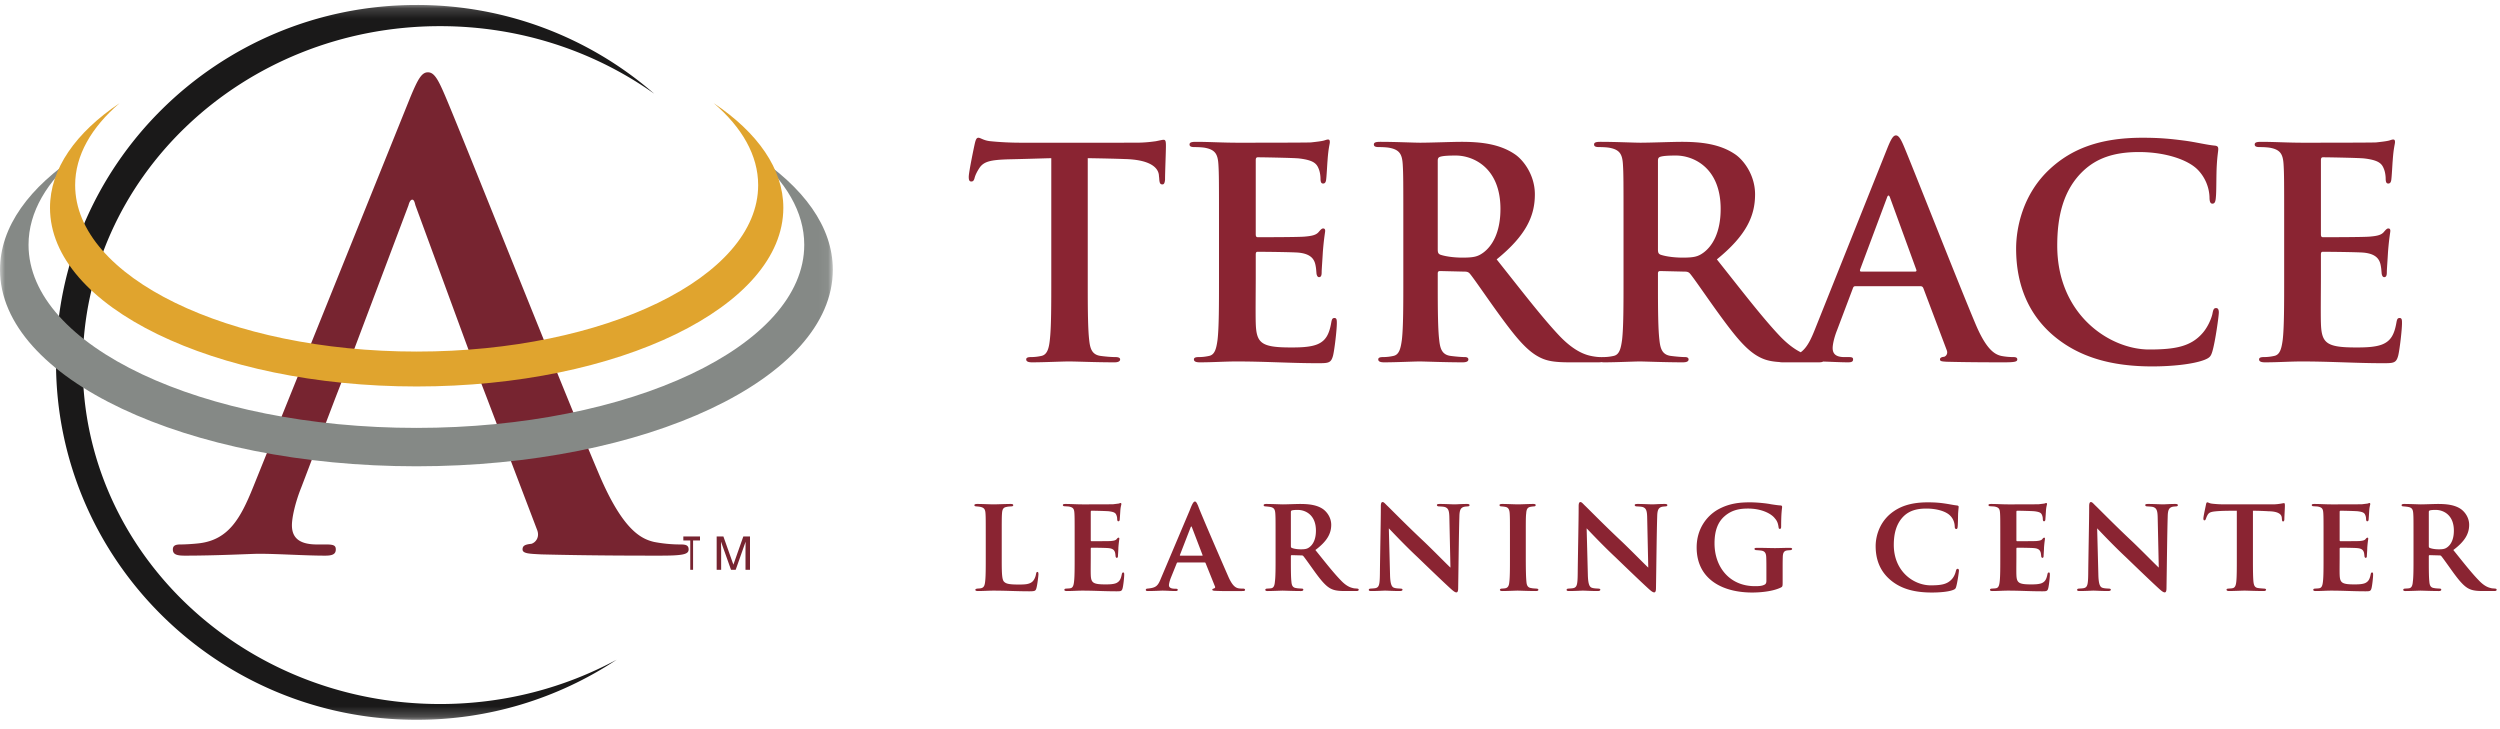 <svg width="240" height="70" xmlns="http://www.w3.org/2000/svg" xmlns:xlink="http://www.w3.org/1999/xlink"><defs><path id="a" d="M0 .175h79.952v68.593H0z"/></defs><g fill="none" fill-rule="evenodd"><path d="M107 34.784c.308 0 .532-.084.532-.28 0-.14-.14-.224-.448-.224-.42 0-1.036-.056-1.428-.112-.84-.112-1.008-.728-1.092-1.512-.118-1.014-.137-2.743-.14-4.802v-12.67c1.652.028 2.8.056 3.528.084 2.492.056 3.248.84 3.304 1.568 0 .084.028.224.028.308.028.42.084.56.308.56.168 0 .224-.168.252-.448 0-.728.084-2.66.084-3.248 0-.42-.028-.588-.224-.588-.112 0-.336.056-.756.14-.42.056-1.036.14-1.932.14H97.928c-.924 0-1.988-.056-2.8-.14-.7-.056-.98-.336-1.204-.336-.168 0-.252.168-.336.532-.056.224-.588 2.772-.588 3.22 0 .308.056.448.252.448.168 0 .252-.112.308-.336.056-.224.196-.56.476-.98.42-.616 1.092-.756 2.716-.812 1.372-.028 3.108-.084 4.172-.112v11.48c0 2.576 0 4.788-.14 5.964-.084.812-.252 1.428-.812 1.54a4.57 4.57 0 01-1.008.112c-.336 0-.448.084-.448.224 0 .196.196.28.56.28 1.12 0 2.884-.084 3.528-.084.784 0 2.548.084 4.396.084zm20.972-.644c.14-.56.364-2.464.364-3.108 0-.28 0-.504-.224-.504-.196 0-.252.112-.308.42-.196 1.148-.532 1.736-1.26 2.072-.728.336-1.904.336-2.632.336-2.856 0-3.304-.42-3.36-2.352-.028-.812 0-3.388 0-4.34v-2.212c0-.168.028-.28.168-.28.672 0 3.444.028 3.976.084 1.036.112 1.428.532 1.568 1.092.084.364.084.532.112.812 0 .14.056.448.252.448.252 0 .252-.308.252-.532 0-.196.084-1.316.112-1.876.112-1.428.224-1.876.224-2.044 0-.168-.084-.224-.196-.224-.14 0-.252.14-.448.364-.252.28-.672.364-1.344.42-.644.056-3.864.056-4.48.056-.168 0-.196-.112-.196-.308V15.38c0-.196.056-.28.196-.28.56 0 3.5.056 3.976.112 1.4.168 1.68.504 1.876 1.008.14.336.168.784.168.896 0 .336.056.504.252.504s.252-.168.28-.308c.056-.336.112-1.568.14-1.848.084-1.288.224-1.624.224-1.82 0-.14-.028-.252-.168-.252s-.308.084-.448.112c-.224.056-.672.112-1.204.168-.532.028-6.104.028-7 .028-1.456 0-2.744-.084-4.032-.084-.42 0-.616.056-.616.252s.168.252.476.252c.392 0 .868.028 1.092.084.924.196 1.148.644 1.204 1.596.056.896.056 1.68.056 5.936v4.928c0 2.576 0 4.788-.14 5.964-.112.812-.252 1.428-.812 1.54a4.57 4.57 0 01-1.008.112c-.336 0-.448.084-.448.224 0 .196.196.28.56.28 1.26 0 2.408-.084 3.528-.084 2.8 0 5.264.168 7.756.168l.326-.001c.793-.008 1.012-.08 1.186-.727zm8.316.56c.42 0 2.492.084 4.116.084.364 0 .56-.084.56-.28 0-.14-.112-.224-.336-.224-.336 0-.952-.056-1.372-.112-.84-.112-1.008-.728-1.092-1.54-.119-1-.137-2.748-.14-4.849v-1.535c0-.168.084-.224.224-.224l2.352.056c.196 0 .364.028.504.196.364.42 1.652 2.324 2.772 3.864 1.568 2.156 2.632 3.472 3.836 4.116.728.392 1.428.532 2.996.532h2.744c.336 0 .532-.056.532-.28 0-.14-.112-.224-.336-.224-.224 0-.476-.028-.784-.084-.42-.084-1.54-.28-3.108-1.904-1.652-1.736-3.584-4.256-6.076-7.392 2.828-2.296 3.668-4.172 3.668-6.244 0-1.876-1.12-3.304-1.904-3.836-1.512-1.036-3.388-1.204-5.152-1.204-.868 0-2.996.084-3.948.084-.588 0-2.352-.084-3.836-.084-.42 0-.616.056-.616.252s.168.252.476.252c.392 0 .868.028 1.092.084.924.196 1.148.644 1.204 1.596.056.896.056 1.68.056 5.936v4.928c0 2.576 0 4.788-.14 5.964-.112.812-.252 1.428-.812 1.54a4.57 4.57 0 01-1.008.112c-.336 0-.448.084-.448.224 0 .196.196.28.56.28 1.12 0 2.884-.084 3.416-.084zm4.116-9.968c-.7 0-1.54-.084-2.128-.28-.196-.084-.252-.196-.252-.504v-8.512c0-.224.056-.336.252-.392.28-.084.784-.112 1.484-.112 1.652 0 4.284 1.148 4.284 5.124 0 2.296-.812 3.584-1.652 4.2-.504.364-.868.476-1.988.476zm17.024 9.968c.42 0 2.492.084 4.116.084.364 0 .56-.084.56-.28 0-.14-.112-.224-.336-.224-.336 0-.952-.056-1.372-.112-.84-.112-1.008-.728-1.092-1.54-.119-1-.137-2.748-.14-4.849v-1.535c0-.168.084-.224.224-.224l2.352.056c.196 0 .364.028.504.196.364.42 1.652 2.324 2.772 3.864 1.568 2.156 2.632 3.472 3.836 4.116.728.392 1.428.532 2.996.532h2.744c.336 0 .532-.056.532-.28 0-.14-.112-.224-.336-.224-.224 0-.476-.028-.784-.084-.42-.084-1.54-.28-3.108-1.904-1.652-1.736-3.584-4.256-6.076-7.392 2.828-2.296 3.668-4.172 3.668-6.244 0-1.876-1.12-3.304-1.904-3.836-1.512-1.036-3.388-1.204-5.152-1.204-.868 0-2.996.084-3.948.084-.588 0-2.352-.084-3.836-.084-.42 0-.616.056-.616.252s.168.252.476.252c.392 0 .868.028 1.092.084.924.196 1.148.644 1.204 1.596.056.896.056 1.68.056 5.936v4.928c0 2.576 0 4.788-.14 5.964-.112.812-.252 1.428-.812 1.54a4.57 4.57 0 01-1.008.112c-.336 0-.448.084-.448.224 0 .196.196.28.56.28 1.12 0 2.884-.084 3.416-.084zm4.116-9.968c-.7 0-1.54-.084-2.128-.28-.196-.084-.252-.196-.252-.504v-8.512c0-.224.056-.336.252-.392.28-.084.784-.112 1.484-.112 1.652 0 4.284 1.148 4.284 5.124 0 2.296-.812 3.584-1.652 4.2-.504.364-.868.476-1.988.476zm12.908 9.968c.868 0 2.072.084 2.968.084.308 0 .476-.056.476-.28 0-.168-.084-.224-.42-.224h-.42c-.868 0-1.12-.364-1.12-.868 0-.336.14-1.008.42-1.708l1.512-4.004c.056-.168.112-.224.252-.224h6.244c.14 0 .224.056.28.196l2.24 5.936c.14.336-.056.588-.252.644-.28.028-.392.112-.392.252 0 .168.14.196.644.224l.67.015c1.449.03 2.845.038 3.85.04l.968.001c1.036 0 1.288-.056 1.288-.28 0-.168-.14-.224-.364-.224-.336 0-.756-.028-1.176-.112-.588-.14-1.4-.532-2.464-3.052-1.792-4.256-6.272-15.68-6.944-17.22-.28-.644-.476-.896-.7-.896-.252 0-.448.308-.784 1.12L174.2 31.704c-.56 1.4-1.092 2.352-2.38 2.52-.224.028-.56.056-.812.056-.224 0-.392.056-.392.224 0 .224.168.28.532.28 1.456 0 2.996-.084 3.304-.084zm9.38-8.624h-5.152c-.112 0-.14-.084-.112-.196l2.576-6.888c.112-.336.224-.252.308 0l2.52 6.916c.028.084 0 .168-.14.168zm22.792 9.1c1.792 0 3.92-.196 5.04-.644.476-.196.588-.336.728-.812.28-.952.616-3.388.616-3.724 0-.224-.056-.42-.252-.42-.224 0-.28.112-.364.56-.112.504-.476 1.316-.952 1.848-1.12 1.288-2.632 1.568-5.124 1.568-3.752 0-8.82-3.304-8.82-9.968 0-2.716.532-5.376 2.576-7.252 1.232-1.12 2.828-1.736 5.264-1.736 2.576 0 4.76.756 5.684 1.736a3.997 3.997 0 011.092 2.576c0 .392.056.644.28.644.252 0 .308-.252.336-.672.056-.56.028-2.1.084-3.024.056-.98.14-1.316.14-1.54 0-.168-.028-.308-.336-.336-.84-.084-1.82-.336-2.884-.476-1.288-.168-2.324-.28-4.06-.28-4.172 0-6.832 1.12-8.848 2.968-2.688 2.464-3.276 5.768-3.276 7.672 0 2.716.728 5.852 3.472 8.26 2.548 2.212 5.768 3.052 9.604 3.052zm23.604-1.036c.14-.56.364-2.464.364-3.108 0-.28 0-.504-.224-.504-.196 0-.252.112-.308.42-.196 1.148-.532 1.736-1.26 2.072-.728.336-1.904.336-2.632.336-2.856 0-3.304-.42-3.36-2.352-.028-.812 0-3.388 0-4.34v-2.212c0-.168.028-.28.168-.28.672 0 3.444.028 3.976.084 1.036.112 1.428.532 1.568 1.092.084.364.084.532.112.812 0 .14.056.448.252.448.252 0 .252-.308.252-.532 0-.196.084-1.316.112-1.876.112-1.428.224-1.876.224-2.044 0-.168-.084-.224-.196-.224-.14 0-.252.14-.448.364-.252.28-.672.364-1.344.42-.644.056-3.864.056-4.48.056-.168 0-.196-.112-.196-.308V15.38c0-.196.056-.28.196-.28.56 0 3.5.056 3.976.112 1.4.168 1.68.504 1.876 1.008.14.336.168.784.168.896 0 .336.056.504.252.504s.252-.168.28-.308c.056-.336.112-1.568.14-1.848.084-1.288.224-1.624.224-1.82 0-.14-.028-.252-.168-.252s-.308.084-.448.112c-.224.056-.672.112-1.204.168-.532.028-6.104.028-7 .028-1.456 0-2.744-.084-4.032-.084-.42 0-.616.056-.616.252s.168.252.476.252c.392 0 .868.028 1.092.084.924.196 1.148.644 1.204 1.596.056.896.056 1.68.056 5.936v4.928c0 2.576 0 4.788-.14 5.964-.112.812-.252 1.428-.812 1.54a4.57 4.57 0 01-1.008.112c-.336 0-.448.084-.448.224 0 .196.196.28.56.28 1.26 0 2.408-.084 3.528-.084 2.8 0 5.264.168 7.756.168l.326-.001c.793-.008 1.012-.08 1.186-.727zM99.495 56.466c.091-.312.195-1.196.195-1.339 0-.13-.013-.221-.104-.221s-.104.104-.13.208c-.039.273-.182.572-.338.715-.299.273-.741.286-1.339.286-.91 0-1.196-.078-1.378-.26-.205-.17-.23-.78-.234-1.843v-3.65c.003-.642.008-.833.026-1.072.026-.39.117-.572.429-.624.143-.039.299-.039.429-.052.156 0 .221-.039.221-.117 0-.078-.065-.117-.247-.117-.442 0-1.378.039-1.625.039-.338 0-1.04-.039-1.586-.039-.182 0-.273.039-.273.117 0 .078.078.117.208.117.143.013.299.026.39.052.351.078.442.247.468.611.026.351.026.611.026 2.301v1.95c0 .949 0 1.781-.052 2.236-.039.429-.117.637-.39.702-.091.026-.221.026-.364.039-.13.013-.195.065-.195.117 0 .078.091.117.247.117.533 0 1.014-.039 1.482-.039 1.222 0 2.275.065 3.432.065.572 0 .624-.039.702-.299zm8.273.013c.065-.221.156-1.014.156-1.3 0-.117 0-.221-.091-.221s-.117.065-.143.182c-.091.468-.221.689-.52.832-.286.13-.767.13-1.066.13-1.196 0-1.365-.169-1.391-.936-.013-.338 0-1.248 0-1.625v-.845c0-.065.013-.117.078-.117.286 0 1.378.013 1.612.039.455.039.585.208.65.455.026.13.026.195.039.299 0 .065.039.182.117.182.104 0 .117-.117.117-.208 0-.091.039-.559.039-.78.039-.533.091-.78.091-.858 0-.065-.026-.091-.078-.091-.052 0-.104.039-.182.143-.104.117-.273.156-.598.182-.286.013-1.534.013-1.807.013-.065 0-.078-.039-.078-.117v-2.691c0-.078.026-.117.078-.117.26 0 1.43.026 1.651.052.559.065.663.182.741.39a.92.92 0 01.065.364c.013.143.039.208.117.208.104 0 .13-.117.13-.182.026-.338.039-.559.052-.767.026-.468.104-.624.104-.702 0-.052-.013-.104-.078-.104-.052 0-.117.039-.182.052-.104.013-.299.039-.52.065-.208.013-2.587.013-2.938.013-.572 0-1.092-.039-1.638-.039-.182 0-.26.026-.26.104s.065.117.195.117c.156.013.338.013.442.039.351.078.442.221.468.585l.007.103c.019.33.019.721.019 2.25v1.95c0 .949 0 1.794-.052 2.249-.039.39-.104.637-.338.689-.104.026-.247.026-.403.039-.156 0-.195.065-.195.117 0 .078.078.117.234.117.546 0 1.014-.039 1.482-.039 1.157 0 2.132.065 3.263.065.429 0 .533 0 .611-.286zm11.536.26c.169 0 .221-.039.221-.117 0-.065-.052-.117-.195-.117-.117 0-.312 0-.429-.026-.273-.052-.598-.221-1.014-1.196-.728-1.664-2.652-6.097-2.873-6.734-.13-.286-.195-.403-.299-.403-.143 0-.273.247-.507.858l-2.756 6.513c-.299.754-.481.91-1.3.988-.091 0-.156.052-.156.117 0 .091.065.117.208.117.598 0 1.248-.039 1.378-.039.403 0 .871.039 1.274.039.117 0 .208-.026.208-.117 0-.052-.039-.104-.195-.104-.247 0-.65-.013-.65-.338 0-.13.065-.403.169-.676l.572-1.417c.026-.065.052-.091.104-.091h2.574c.052 0 .091.026.104.078l.884 2.197c.078.156-.013.195-.13.234-.065.026-.117.052-.117.104 0 .065.078.091.195.104.819.052 2.184.026 2.73.026zm-3.913-3.393h-2.067c-.052 0-.065-.026-.052-.065l1.027-2.652c.052-.13.091-.104.13 0l1.014 2.652c.013.039.013.065-.052.065zm9.508 3.393c.143 0 .221-.052.221-.13 0-.052-.039-.104-.143-.104-.156-.013-.39-.013-.546-.052-.351-.039-.429-.286-.455-.611-.042-.364-.05-.928-.052-1.651v-.806c0-.065.039-.091.091-.091l.923.026c.078 0 .143.013.182.065.169.195.65.884 1.118 1.534.598.819 1.027 1.326 1.482 1.573.325.169.65.247 1.404.247h1.092c.143 0 .221-.039.221-.13 0-.052-.052-.104-.156-.104-.091-.013-.182-.013-.299-.026-.208-.052-.637-.104-1.261-.767-.676-.689-1.482-1.716-2.444-2.912 1.131-.845 1.521-1.586 1.521-2.418 0-.754-.481-1.313-.845-1.547-.585-.377-1.352-.455-2.132-.455-.39 0-1.313.039-1.664.039-.221 0-1.014-.039-1.599-.039-.169 0-.247.039-.247.117 0 .078.065.117.195.117.143.013.299.026.442.052.351.065.455.234.481.624.026.351.026.598.026 2.288v1.95c0 1.027 0 1.859-.065 2.314-.026.338-.104.572-.325.624-.104.026-.247.026-.416.039-.13 0-.182.065-.182.117 0 .078.078.117.221.117.455 0 1.248-.039 1.443-.039.169 0 1.079.039 1.768.039zm0-4.004c-.299 0-.637-.039-.871-.13-.078-.026-.104-.078-.104-.182V49.16c0-.091.026-.13.091-.156.104-.039.312-.052.585-.052.65 0 1.729.416 1.729 1.989 0 .884-.312 1.365-.637 1.599-.195.143-.377.195-.793.195zm14.916 4.134c.104 0 .169-.104.169-.403.039-2.314.065-5.213.117-6.877.013-.624.117-.845.455-.936.117-.026.208-.026.325-.039.143 0 .195-.052.195-.117 0-.091-.104-.117-.247-.117-.546 0-1.014.039-1.157.039-.286 0-.871-.039-1.443-.039-.156 0-.286.013-.286.104 0 .065.052.13.195.13.156.013.416.013.585.065.312.117.403.338.416 1.001l.104 4.81c-.208-.182-1.664-1.664-2.509-2.47-1.859-1.742-3.38-3.315-3.588-3.497-.195-.195-.299-.325-.416-.325-.13 0-.169.156-.169.403 0 1.456-.065 4.173-.091 6.513-.013.962-.065 1.248-.39 1.339-.156.039-.351.039-.494.052-.117 0-.182.052-.182.117 0 .104.104.117.247.117.559 0 1.157-.039 1.3-.039.299 0 .754.039 1.43.039.156 0 .26-.039.26-.13 0-.065-.078-.104-.195-.104-.195-.013-.416-.013-.611-.078-.234-.078-.364-.351-.39-1.196l-.117-4.511c.312.325 1.586 1.677 2.73 2.743 1.079 1.04 2.47 2.379 3.198 3.042.247.221.416.364.559.364zm7.649-.13c.13 0 .221-.039.221-.117 0-.052-.052-.117-.195-.117-.169-.013-.325-.013-.494-.052-.338-.039-.429-.273-.455-.572-.047-.425-.062-1.162-.065-2.074v-3.323c.003-.745.01-.952.039-1.207.026-.377.117-.572.429-.624.13-.026.182-.026.299-.039.117 0 .182-.039.182-.13 0-.065-.065-.104-.221-.104-.442 0-1.209.039-1.469.039-.286 0-1.066-.039-1.521-.039-.182 0-.26.039-.26.104 0 .091.065.13.182.13.143.013.286.026.403.052.247.052.364.234.39.598.026.364.026.624.026 2.314v1.95c0 1.079 0 1.911-.065 2.379-.026.312-.13.507-.351.559-.104.026-.195.026-.351.039-.143 0-.195.065-.195.117 0 .078.078.117.234.117.455 0 1.235-.039 1.456-.039.273 0 1.014.039 1.781.039zm11.341.13c.104 0 .169-.104.169-.403.039-2.314.065-5.213.117-6.877.013-.624.117-.845.455-.936.117-.026.208-.026.325-.039.143 0 .195-.052.195-.117 0-.091-.104-.117-.247-.117-.546 0-1.014.039-1.157.039-.286 0-.871-.039-1.443-.039-.156 0-.286.013-.286.104 0 .065.052.13.195.13.156.013.416.013.585.065.312.117.403.338.416 1.001l.104 4.81c-.208-.182-1.664-1.664-2.509-2.47-1.859-1.742-3.38-3.315-3.588-3.497-.195-.195-.299-.325-.416-.325-.13 0-.169.156-.169.403 0 1.456-.065 4.173-.091 6.513-.013.962-.065 1.248-.39 1.339-.156.039-.351.039-.494.052-.117 0-.182.052-.182.117 0 .104.104.117.247.117.559 0 1.157-.039 1.3-.039.299 0 .754.039 1.43.039.156 0 .26-.039.26-.13 0-.065-.078-.104-.195-.104-.195-.013-.416-.013-.611-.078-.234-.078-.364-.351-.39-1.196l-.117-4.511c.312.325 1.586 1.677 2.73 2.743 1.079 1.04 2.47 2.379 3.198 3.042.247.221.416.364.559.364zm9.404.013c.91 0 2.041-.13 2.756-.481.143-.078.169-.104.169-.468v-1.649c.001-.318.004-.587.013-.821.013-.377.104-.585.429-.624.143-.013.169-.013.312-.026.091-.013.156-.052.156-.117 0-.078-.091-.104-.234-.104-.429 0-1.053.026-1.417.026-.351 0-1.092-.026-1.716-.026-.169 0-.247.026-.247.104 0 .065.078.117.182.117.169.013.338.026.442.039.39.052.494.26.507.689.013.351.013.741.013 1.274v.936c0 .182-.039.325-.208.39-.247.13-.624.13-.897.13-2.418 0-3.874-1.82-3.874-4.108 0-1.313.377-2.106.988-2.626.741-.637 1.56-.715 2.236-.715 1.339 0 2.262.52 2.574.949.273.299.312.611.351.845.013.091.026.156.117.156.091 0 .13-.052.13-.234 0-1.404.091-1.729.091-1.859 0-.078-.013-.143-.143-.156-.273-.013-.676-.078-.936-.117-.286-.065-1.222-.182-2.002-.182-.936 0-2.002.078-3.12.715-1.04.611-2.002 1.833-2.002 3.614 0 3.029 2.444 4.329 5.33 4.329zm17.248 0c.728 0 1.586-.065 2.041-.247.195-.078.247-.13.299-.325.117-.403.26-1.391.26-1.534 0-.091-.039-.169-.117-.169-.091 0-.13.039-.182.234-.052.234-.182.546-.377.754-.442.494-1.014.598-2.028.598-1.638 0-3.549-1.326-3.549-3.887 0-1.092.247-2.119 1.04-2.834.494-.429 1.131-.65 2.08-.65 1.053 0 1.924.286 2.301.689.312.312.416.702.429 1.027 0 .156.052.247.143.247.104 0 .13-.091.143-.26.026-.234.026-.871.039-1.235.026-.39.052-.546.052-.637 0-.065-.052-.117-.169-.13-.351-.039-.689-.117-1.131-.182-.52-.078-.962-.117-1.664-.117-1.69 0-2.795.416-3.653 1.157-1.105.975-1.352 2.288-1.352 3.042 0 1.092.299 2.314 1.43 3.263 1.066.897 2.405 1.196 3.965 1.196zm11.172-.403c.065-.221.156-1.014.156-1.3 0-.117 0-.221-.091-.221s-.117.065-.143.182c-.091.468-.221.689-.52.832-.286.13-.767.13-1.066.13-1.196 0-1.365-.169-1.391-.936-.013-.338 0-1.248 0-1.625v-.845c0-.065.013-.117.078-.117.286 0 1.378.013 1.612.039.455.039.585.208.65.455.026.13.026.195.039.299 0 .065.039.182.117.182.104 0 .117-.117.117-.208 0-.091.039-.559.039-.78.039-.533.091-.78.091-.858 0-.065-.026-.091-.078-.091-.052 0-.104.039-.182.143-.104.117-.273.156-.598.182-.286.013-1.534.013-1.807.013-.065 0-.078-.039-.078-.117v-2.691c0-.078.026-.117.078-.117.26 0 1.43.026 1.651.052.559.065.663.182.741.39a.92.92 0 01.065.364c.013.143.039.208.117.208.104 0 .13-.117.13-.182.026-.338.039-.559.052-.767.026-.468.104-.624.104-.702 0-.052-.013-.104-.078-.104-.052 0-.117.039-.182.052-.104.013-.299.039-.52.065-.208.013-2.587.013-2.938.013-.572 0-1.092-.039-1.638-.039-.182 0-.26.026-.26.104s.065.117.195.117c.156.013.338.013.442.039.351.078.442.221.468.585l.007.103c.019.33.019.721.019 2.25v1.95c0 .949 0 1.794-.052 2.249-.039.39-.104.637-.338.689-.104.026-.247.026-.403.039-.156 0-.195.065-.195.117 0 .078.078.117.234.117.546 0 1.014-.039 1.482-.039 1.157 0 2.132.065 3.263.065.429 0 .533 0 .611-.286zm11.185.39c.104 0 .169-.104.169-.403.039-2.314.065-5.213.117-6.877.013-.624.117-.845.455-.936.117-.026.208-.026.325-.039.143 0 .195-.052.195-.117 0-.091-.104-.117-.247-.117-.546 0-1.014.039-1.157.039-.286 0-.871-.039-1.443-.039-.156 0-.286.013-.286.104 0 .065.052.13.195.13.156.013.416.013.585.065.312.117.403.338.416 1.001l.104 4.81c-.208-.182-1.664-1.664-2.509-2.47-1.859-1.742-3.38-3.315-3.588-3.497-.195-.195-.299-.325-.416-.325-.13 0-.169.156-.169.403 0 1.456-.065 4.173-.091 6.513-.013.962-.065 1.248-.39 1.339-.156.039-.351.039-.494.052-.117 0-.182.052-.182.117 0 .104.104.117.247.117.559 0 1.157-.039 1.3-.039.299 0 .754.039 1.43.039.156 0 .26-.039.26-.13 0-.065-.078-.104-.195-.104-.195-.013-.416-.013-.611-.078-.234-.078-.364-.351-.39-1.196l-.117-4.511c.312.325 1.586 1.677 2.73 2.743 1.079 1.04 2.47 2.379 3.198 3.042.247.221.416.364.559.364zm9.495-.13c.156 0 .234-.052.234-.13 0-.052-.065-.104-.195-.104-.169-.013-.403-.026-.559-.052-.351-.039-.416-.286-.455-.585-.043-.394-.05-1.048-.052-1.814V49.03a27.11 27.11 0 011.508.052c.962.013 1.235.312 1.261.611 0 .052.013.104.013.143.013.156.026.221.117.221.078 0 .104-.065.117-.182 0-.286.052-1.092.052-1.313 0-.195-.013-.26-.091-.26-.065 0-.156.026-.325.052s-.416.065-.78.065h-4.602c-.39 0-.858-.026-1.17-.065-.286-.026-.39-.13-.481-.13-.065 0-.104.078-.13.234-.026.143-.234 1.066-.247 1.3 0 .13.026.195.104.195.065 0 .104-.052.13-.13.052-.13.078-.221.156-.364.156-.286.351-.338 1.014-.39.52-.039 1.378-.039 1.807-.039v4.498c0 1.027 0 1.859-.052 2.327-.039.325-.104.559-.351.611-.104.026-.234.026-.39.039-.143 0-.195.052-.195.104 0 .078.078.13.234.13.442 0 1.235-.039 1.495-.039.286 0 1.079.039 1.833.039zm10.353-.26c.065-.221.156-1.014.156-1.3 0-.117 0-.221-.091-.221s-.117.065-.143.182c-.091.468-.221.689-.52.832-.286.13-.767.13-1.066.13-1.196 0-1.365-.169-1.391-.936-.013-.338 0-1.248 0-1.625v-.845c0-.065.013-.117.078-.117.286 0 1.378.013 1.612.039.455.039.585.208.65.455.026.13.026.195.039.299 0 .065.039.182.117.182.104 0 .117-.117.117-.208 0-.091.039-.559.039-.78.039-.533.091-.78.091-.858 0-.065-.026-.091-.078-.091-.052 0-.104.039-.182.143-.104.117-.273.156-.598.182-.286.013-1.534.013-1.807.013-.065 0-.078-.039-.078-.117v-2.691c0-.078.026-.117.078-.117.26 0 1.43.026 1.651.052.559.065.663.182.741.39a.92.92 0 01.065.364c.013.143.039.208.117.208.104 0 .13-.117.13-.182.026-.338.039-.559.052-.767.026-.468.104-.624.104-.702 0-.052-.013-.104-.078-.104-.052 0-.117.039-.182.052-.104.013-.299.039-.52.065-.208.013-2.587.013-2.938.013-.572 0-1.092-.039-1.638-.039-.182 0-.26.026-.26.104s.065.117.195.117c.156.013.338.013.442.039.351.078.442.221.468.585l.007.103c.019.33.019.721.019 2.25v1.95c0 .949 0 1.794-.052 2.249-.039.39-.104.637-.338.689-.104.026-.247.026-.403.039-.156 0-.195.065-.195.117 0 .078.078.117.234.117.546 0 1.014-.039 1.482-.039 1.157 0 2.132.065 3.263.065.429 0 .533 0 .611-.286zm6.479.26c.143 0 .221-.052.221-.13 0-.052-.039-.104-.143-.104-.156-.013-.39-.013-.546-.052-.351-.039-.429-.286-.455-.611-.042-.364-.05-.928-.052-1.651v-.806c0-.065.039-.091.091-.091l.923.026c.078 0 .143.013.182.065.169.195.65.884 1.118 1.534.598.819 1.027 1.326 1.482 1.573.325.169.65.247 1.404.247h1.092c.143 0 .221-.039.221-.13 0-.052-.052-.104-.156-.104-.091-.013-.182-.013-.299-.026-.208-.052-.637-.104-1.261-.767-.676-.689-1.482-1.716-2.444-2.912 1.131-.845 1.521-1.586 1.521-2.418 0-.754-.481-1.313-.845-1.547-.585-.377-1.352-.455-2.132-.455-.39 0-1.313.039-1.664.039-.221 0-1.014-.039-1.599-.039-.169 0-.247.039-.247.117 0 .078.065.117.195.117.143.013.299.026.442.052.351.065.455.234.481.624.026.351.026.598.026 2.288v1.95c0 1.027 0 1.859-.065 2.314-.026.338-.104.572-.325.624-.104.026-.247.026-.416.039-.13 0-.182.065-.182.117 0 .078.078.117.221.117.455 0 1.248-.039 1.443-.039.169 0 1.079.039 1.768.039zm0-4.004c-.299 0-.637-.039-.871-.13-.078-.026-.104-.078-.104-.182V49.16c0-.091.026-.13.091-.156.104-.039.312-.052.585-.052.65 0 1.729.416 1.729 1.989 0 .884-.312 1.365-.637 1.599-.195.143-.377.195-.793.195z" fill="#8A2432" fill-rule="nonzero"/><g transform="translate(0 .302)"><mask id="b" fill="#fff"><use xlink:href="#a"/></mask><path d="M42.246 67.284c-18.947 0-34.304-14.569-34.304-32.539 0-17.971 15.357-32.536 34.304-32.536 7.714 0 14.832 2.415 20.563 6.49A34.649 34.649 0 0039.987.175c-19.111 0-34.61 15.36-34.61 34.312 0 18.947 15.499 34.313 34.61 34.313a34.667 34.667 0 0019.21-5.77c-5.001 2.702-10.783 4.254-16.95 4.254" fill="#1A1919" mask="url(#b)"/><path d="M45.292 34.133l-5.414-14.732c-.061-.24-.12-.535-.302-.535-.18 0-.3.296-.36.535l-5.534 14.671-1.505 3.878-3.25 8.529c-.6 1.49-.903 2.922-.903 3.638 0 1.072.543 1.849 2.408 1.849h.902c.723 0 .902.119.902.477 0 .477-.36.597-1.021.597-1.925 0-4.514-.18-6.378-.18-.663 0-3.97.18-7.099.18-.781 0-1.144-.12-1.144-.597 0-.358.24-.477.722-.477.541 0 1.384-.06 1.866-.12 2.768-.358 3.91-2.385 5.114-5.367l15.1-37.455c.721-1.727 1.082-2.385 1.684-2.385.541 0 .903.536 1.503 1.91 1.446 3.281 11.072 27.614 14.924 36.677 2.284 5.366 4.03 6.204 5.292 6.5a13.35 13.35 0 002.527.24c.482 0 .782.06.782.477 0 .477-.54.597-2.767.597-2.165 0-6.557 0-11.371-.12-1.082-.06-1.805-.06-1.805-.477 0-.358.24-.477.843-.538.42-.12.842-.656.542-1.369l-4.814-12.645-1.444-3.758" fill="#772430" mask="url(#b)"/><path d="M72.366 14.535c3.076 2.56 4.842 5.519 4.842 8.666 0 9.71-16.667 17.576-37.234 17.576-20.562 0-37.235-7.866-37.235-17.576 0-3.147 1.769-6.104 4.846-8.666C2.817 17.645 0 21.464 0 25.589c0 10.424 17.897 18.873 39.974 18.873 22.081 0 39.978-8.45 39.978-18.873 0-4.13-2.82-7.944-7.586-11.054" fill="#858986" mask="url(#b)"/></g><path d="M68.516 9.902c2.714 2.326 4.268 5.01 4.268 7.871 0 8.822-14.678 15.978-32.784 15.978-18.107 0-32.785-7.156-32.785-15.978 0-2.862 1.558-5.545 4.267-7.871C7.282 12.727 4.8 16.194 4.8 19.95c0 9.47 15.758 17.152 35.2 17.152 19.44 0 35.2-7.682 35.2-17.152 0-3.756-2.484-7.226-6.684-10.048" fill="#E0A42E"/><path fill="#772430" d="M67.2 51.502v.38h-.665v2.82h-.27v-2.82H65.6v-.38h1.6M68.8 51.502h.647l.958 2.706.953-2.706H72v3.2h-.432v-1.889c0-.066.002-.174.005-.325.003-.15.005-.313.005-.485l-.952 2.699h-.447l-.962-2.7v.099c0 .078.002.197.008.358.004.16.006.28.006.354v1.889H68.8v-3.2"/></g></svg>
